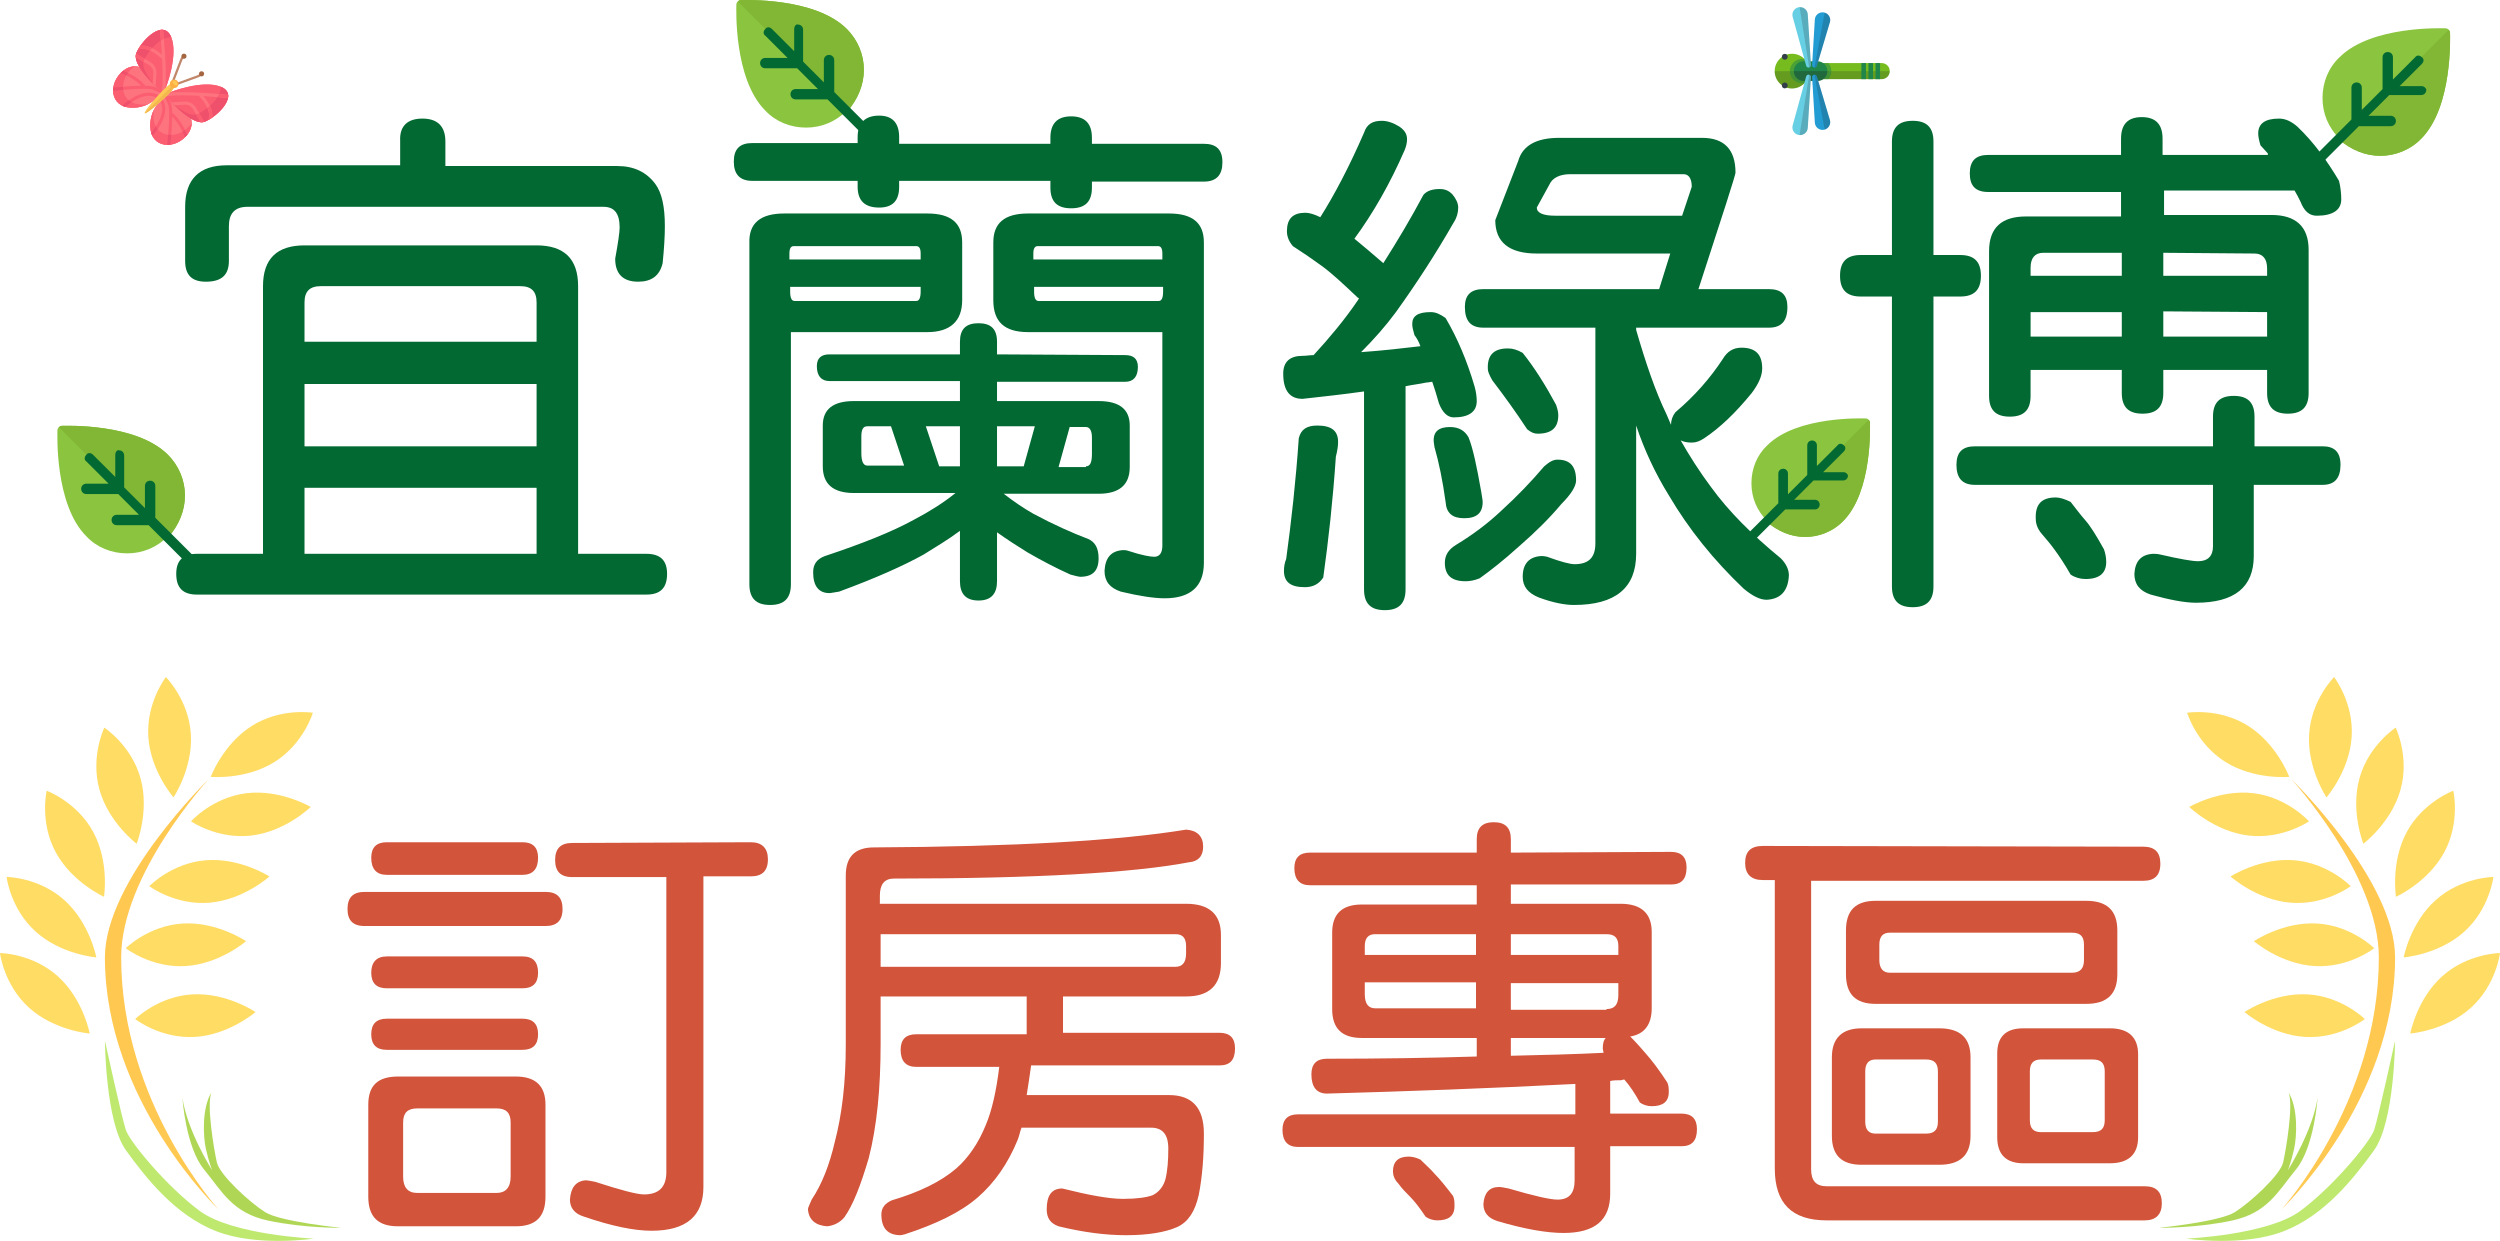 <?xml version="1.0" encoding="utf-8"?>
<!-- Generator: Adobe Illustrator 22.0.1, SVG Export Plug-In . SVG Version: 6.00 Build 0)  -->
<svg version="1.1" id="Capa_1" xmlns="http://www.w3.org/2000/svg" xmlns:xlink="http://www.w3.org/1999/xlink" x="0px" y="0px"
	 viewBox="0 0 450 223.359" style="enable-background:new 0 0 450 223.359;" xml:space="preserve">
<style type="text/css">
	.st0{fill:#8BC540;}
	.st1{fill:#81B734;}
	.st2{fill:#026933;}
	.st3{fill:#FFC850;}
	.st4{fill:#BEE86E;}
	.st5{fill:#AFD755;}
	.st6{fill:#FFDC64;}
	.st7{fill:#C1876B;}
	.st8{fill:#FC5E71;}
	.st9{fill:#FD747F;}
	.st10{fill:#EF506B;}
	.st11{fill:#A46640;}
	.st12{fill:#FFC855;}
	.st13{fill:#F2B74E;}
	.st14{fill:#FFAF41;}
	.st15{fill:#77BC1F;}
	.st16{opacity:0.2;fill:#222222;enable-background:new    ;}
	.st17{fill:#218649;}
	.st18{opacity:0.5;fill:#218649;enable-background:new    ;}
	.st19{fill:#333E48;}
	.st20{opacity:0.3;fill:#222222;enable-background:new    ;}
	.st21{fill:#229CD2;}
	.st22{fill:#67CFE3;}
	.st23{fill:#D2543B;}
</style>
<g>
	<g>
		<path class="st0" d="M428.462,28.05c-2.669,0-5.338-1.068-7.34-3.07l0,0
			c-2.002-2.002-3.07-4.538-3.07-7.34s1.068-5.472,3.07-7.34
			c5.739-5.739,18.551-5.205,19.085-5.205c0.4,0,0.801,0.4,0.801,0.801
			c0,0.534,0.534,13.346-5.205,19.085C433.933,26.983,431.131,28.05,428.462,28.05z"/>
		<path class="st1" d="M428.462,28.05c2.669,0,5.338-1.068,7.34-3.07
			c5.739-5.739,5.205-18.551,5.205-19.085c0-0.267-0.133-0.4-0.267-0.534l-19.752,19.752
			C423.123,26.983,425.792,28.05,428.462,28.05z"/>
		<path class="st2" d="M435.935,15.505h-4.004l4.004-4.004c0.4-0.4,0.4-0.934,0-1.201
			c-0.4-0.4-0.934-0.4-1.201,0l-4.004,4.004v-4.004c0-0.534-0.4-0.934-0.934-0.934
			c-0.534,0-0.934,0.4-0.934,0.934v5.739l-3.737,3.737v-4.004c0-0.534-0.4-0.934-0.934-0.934
			s-0.934,0.4-0.934,0.934V21.511l-8.675,8.675c-0.4,0.4-0.4,0.934,0,1.201
			c0.133,0.133,0.4,0.267,0.667,0.267s0.4-0.133,0.667-0.267l8.675-8.675h5.739
			c0.534,0,0.934-0.4,0.934-0.934c0-0.534-0.4-0.934-0.934-0.934h-4.004l3.737-3.737h5.739
			c0.534,0,0.934-0.4,0.934-0.934C436.736,15.906,436.336,15.505,435.935,15.505z"/>
	</g>
	<g>
		<path class="st0" d="M324.934,96.657c-2.481,0-4.962-0.992-6.823-2.853l0,0
			c-1.861-1.861-2.853-4.218-2.853-6.823c0-2.605,0.992-5.087,2.853-6.823
			c5.335-5.335,17.244-4.838,17.741-4.838c0.372,0,0.744,0.372,0.744,0.744
			c0,0.496,0.496,12.406-4.838,17.741C330.021,95.664,327.416,96.657,324.934,96.657z"/>
		<path class="st1" d="M324.934,96.657c2.481,0,4.962-0.992,6.823-2.853
			c5.335-5.335,4.838-17.244,4.838-17.741c0-0.248-0.124-0.372-0.248-0.496l-18.361,18.361
			C319.972,95.664,322.453,96.657,324.934,96.657z"/>
		<path class="st2" d="M331.882,84.995h-3.722l3.722-3.722c0.372-0.372,0.372-0.868,0-1.117
			c-0.372-0.372-0.868-0.372-1.117,0l-3.722,3.722v-3.722c0-0.496-0.372-0.868-0.868-0.868
			c-0.496,0-0.868,0.372-0.868,0.868v5.335l-3.474,3.474v-3.722c0-0.496-0.372-0.868-0.868-0.868
			c-0.496,0-0.868,0.372-0.868,0.868v5.335l-8.064,8.064c-0.372,0.372-0.372,0.868,0,1.117
			c0.124,0.124,0.372,0.248,0.62,0.248s0.372-0.124,0.62-0.248l8.064-8.064h5.335
			c0.496,0,0.868-0.372,0.868-0.868c0-0.496-0.372-0.868-0.868-0.868h-3.722l3.474-3.474h5.335
			c0.496,0,0.868-0.372,0.868-0.868C332.626,85.367,332.254,84.995,331.882,84.995z"/>
	</g>
	<g>
		<path class="st0" d="M33.294,89.196c0,2.669-1.068,5.338-3.07,7.34l0,0
			c-2.002,2.002-4.538,3.07-7.34,3.07s-5.472-1.068-7.34-3.07
			c-5.739-5.739-5.205-18.551-5.205-19.085c0-0.4,0.4-0.801,0.801-0.801
			c0.534,0,13.346-0.534,19.085,5.205C32.226,83.858,33.294,86.527,33.294,89.196z"/>
		<path class="st1" d="M33.294,89.196c0-2.669-1.068-5.338-3.07-7.34
			c-5.739-5.739-18.551-5.205-19.085-5.205c-0.267,0-0.4,0.133-0.534,0.267l19.752,19.752
			C32.226,94.535,33.294,91.865,33.294,89.196z"/>
		<path class="st2" d="M20.749,81.856v4.004l-4.004-4.004c-0.4-0.4-0.934-0.4-1.201,0
			c-0.4,0.4-0.4,0.934,0,1.201l4.004,4.004h-4.004c-0.534,0-0.934,0.4-0.934,0.934
			s0.4,0.934,0.934,0.934h5.739l3.737,3.737h-4.004c-0.534,0-0.934,0.4-0.934,0.934
			c0,0.534,0.4,0.934,0.934,0.934h5.739l8.675,8.675c0.4,0.4,0.934,0.4,1.201,0
			c0.133-0.133,0.267-0.4,0.267-0.667c0-0.267-0.133-0.4-0.267-0.667l-8.675-8.675v-5.739
			c0-0.534-0.4-0.934-0.934-0.934c-0.534,0-0.934,0.4-0.934,0.934v4.004l-3.737-3.737v-5.739
			c0-0.534-0.4-0.934-0.934-0.934C21.149,80.922,20.749,81.322,20.749,81.856z"/>
	</g>
	<g>
		<path class="st0" d="M155.5,12.559c0,2.669-1.068,5.338-3.07,7.34l0,0
			c-2.002,2.002-4.538,3.07-7.34,3.07s-5.472-1.068-7.34-3.07
			c-5.739-5.739-5.205-18.551-5.205-19.085c0-0.4,0.4-0.801,0.801-0.801
			c0.534,0,13.346-0.534,19.085,5.205C154.432,7.22,155.5,9.889,155.5,12.559z"/>
		<path class="st1" d="M155.5,12.559c0-2.669-1.068-5.338-3.07-7.34
			c-5.739-5.739-18.551-5.205-19.085-5.205c-0.267,0-0.4,0.133-0.534,0.267l19.752,19.752
			C154.432,17.897,155.5,15.228,155.5,12.559z"/>
		<path class="st2" d="M142.955,5.218v4.004l-4.004-4.004c-0.4-0.4-0.934-0.4-1.201,0
			c-0.4,0.4-0.4,0.934,0,1.201l4.004,4.004h-4.004c-0.534,0-0.934,0.4-0.934,0.934
			s0.4,0.934,0.934,0.934h5.739l3.737,3.737h-4.004c-0.534,0-0.934,0.4-0.934,0.934
			c0,0.534,0.4,0.934,0.934,0.934h5.739l8.675,8.675c0.4,0.4,0.934,0.4,1.201,0
			c0.133-0.133,0.267-0.4,0.267-0.667s-0.133-0.4-0.267-0.667l-8.675-8.675v-5.739
			c0-0.534-0.4-0.934-0.934-0.934c-0.534,0-0.934,0.4-0.934,0.934v4.004l-3.737-3.737V5.352
			c0-0.534-0.4-0.934-0.934-0.934C143.355,4.284,142.955,4.684,142.955,5.218z"/>
	</g>
	<g>
		<path class="st3" d="M412.412,140.219c0,0,18.703,18.18,18.703,32.113
			c0,25.863-20.456,45.373-20.456,45.373s17.531-19.267,17.531-45.373
			C428.19,157.358,412.412,140.219,412.412,140.219z"/>
		<path class="st4" d="M431.115,187.331c0,0-0.104,14.646-3.801,19.746
			c-3.698,5.1-8.87,11.655-16.214,14.532c-7.344,2.877-17.585,1.34-17.585,1.34
			s14.651-0.629,20.54-4.981c5.889-4.352,12.537-12.361,13.285-14.553S431.115,187.331,431.115,187.331z
			"/>
		<path class="st5" d="M417.174,197.587c0,0-0.596,8.889-3.881,12.892s-5.112,7.862-11.599,9.237
			s-13.118,1.292-13.118,1.292s10.932-1.077,13.703-2.822c2.772-1.745,8.171-6.692,8.684-8.95
			c0.513-2.258,1.91-10.49,0.966-12.605c1.745,2.772,1.519,7.945,1.005,10.203
			c-0.513,2.258-1.099,3.788-1.099,3.788S416.291,203.561,417.174,197.587z"/>
		<path class="st6" d="M415.645,132.132c-0.389,6.161,3.124,11.398,3.124,11.398s4.143-4.753,4.532-10.914
			s-3.165-10.741-3.165-10.741S416.034,125.971,415.645,132.132z"/>
		<path class="st6" d="M400.557,137.137c5.228,3.283,11.506,2.695,11.506,2.695s-2.199-5.91-7.427-9.192
			c-5.228-3.283-10.949-2.345-10.949-2.345S395.329,133.854,400.557,137.137z"/>
		<path class="st6" d="M424.708,140.079c-1.655,5.947,0.698,11.797,0.698,11.797s5.037-3.793,6.692-9.74
			c1.655-5.947-0.875-11.163-0.875-11.163S426.363,134.132,424.708,140.079z"/>
		<path class="st6" d="M405.628,142.779c-6.129-0.737-11.556,2.473-11.556,2.473s4.511,4.406,10.64,5.143
			c6.129,0.737,10.903-2.552,10.903-2.552S411.757,143.517,405.628,142.779z"/>
		<path class="st6" d="M412.951,154.843c-6.153-0.497-11.45,2.924-11.45,2.924s4.68,4.226,10.833,4.723
			c6.153,0.497,10.795-2.977,10.795-2.977S419.105,155.34,412.951,154.843z"/>
		<path class="st6" d="M417.087,166.234c-6.163-0.359-11.382,3.179-11.382,3.179s4.773,4.12,10.936,4.48
			c6.163,0.359,10.725-3.217,10.725-3.217S423.25,166.593,417.087,166.234z"/>
		<path class="st6" d="M415.39,178.988c-6.163-0.359-11.382,3.179-11.382,3.179s4.773,4.12,10.936,4.48
			c6.163,0.359,10.725-3.217,10.725-3.217S421.553,179.347,415.39,178.988z"/>
		<path class="st6" d="M433.218,149.763c-2.936,5.431-1.941,11.657-1.941,11.657s5.754-2.579,8.69-8.009
			c2.936-5.431,1.628-11.078,1.628-11.078S436.154,144.332,433.218,149.763z"/>
		<path class="st6" d="M438.421,162.014c-4.596,4.122-5.761,10.319-5.761,10.319s6.287-0.486,10.883-4.608
			s5.271-9.879,5.271-9.879S443.017,157.892,438.421,162.014z"/>
		<path class="st6" d="M439.607,175.717c-4.596,4.122-5.761,10.319-5.761,10.319s6.287-0.486,10.883-4.608
			S450,171.549,450,171.549S444.203,171.596,439.607,175.717z"/>
	</g>
	<g>
		<path class="st3" d="M37.588,140.219c0,0-18.703,18.18-18.703,32.113
			c0,25.863,20.456,45.373,20.456,45.373s-17.531-19.267-17.531-45.373
			C21.81,157.358,37.588,140.219,37.588,140.219z"/>
		<path class="st4" d="M18.885,187.331c0,0,0.104,14.646,3.801,19.746s8.87,11.655,16.214,14.532
			c7.344,2.877,17.585,1.34,17.585,1.34s-14.651-0.629-20.54-4.981s-12.537-12.361-13.285-14.553
			S18.885,187.331,18.885,187.331z"/>
		<path class="st5" d="M32.826,197.587c0,0,0.596,8.889,3.881,12.892c3.285,4.003,5.112,7.862,11.599,9.237
			s13.118,1.292,13.118,1.292s-10.932-1.077-13.703-2.822c-2.772-1.745-8.171-6.692-8.684-8.95
			c-0.513-2.258-1.91-10.49-0.966-12.605c-1.745,2.772-1.519,7.945-1.005,10.203
			s1.099,3.788,1.099,3.788S33.709,203.561,32.826,197.587z"/>
		<path class="st6" d="M34.355,132.132c0.389,6.161-3.124,11.398-3.124,11.398s-4.143-4.753-4.532-10.914
			c-0.389-6.161,3.165-10.741,3.165-10.741S33.966,125.971,34.355,132.132z"/>
		<path class="st6" d="M49.443,137.137c-5.228,3.283-11.506,2.695-11.506,2.695s2.199-5.91,7.427-9.192
			c5.228-3.283,10.949-2.345,10.949-2.345S54.671,133.854,49.443,137.137z"/>
		<path class="st6" d="M25.292,140.079c1.655,5.947-0.698,11.797-0.698,11.797s-5.037-3.793-6.692-9.74
			c-1.655-5.947,0.875-11.163,0.875-11.163S23.637,134.132,25.292,140.079z"/>
		<path class="st6" d="M44.372,142.779c6.129-0.737,11.556,2.473,11.556,2.473s-4.511,4.406-10.64,5.143
			c-6.129,0.737-10.903-2.552-10.903-2.552S38.243,143.517,44.372,142.779z"/>
		<path class="st6" d="M37.049,154.843c6.153-0.497,11.45,2.924,11.45,2.924s-4.68,4.226-10.833,4.723
			s-10.795-2.977-10.795-2.977S30.895,155.34,37.049,154.843z"/>
		<path class="st6" d="M32.913,166.234c6.163-0.359,11.382,3.179,11.382,3.179s-4.773,4.12-10.936,4.48
			c-6.163,0.359-10.725-3.217-10.725-3.217S26.75,166.593,32.913,166.234z"/>
		<path class="st6" d="M34.61,178.988c6.163-0.359,11.382,3.179,11.382,3.179s-4.773,4.12-10.936,4.48
			c-6.163,0.359-10.725-3.217-10.725-3.217S28.447,179.347,34.61,178.988z"/>
		<path class="st6" d="M16.782,149.763c2.936,5.431,1.941,11.657,1.941,11.657s-5.754-2.579-8.69-8.009
			c-2.936-5.431-1.628-11.078-1.628-11.078S13.846,144.332,16.782,149.763z"/>
		<path class="st6" d="M11.579,162.014c4.596,4.122,5.761,10.319,5.761,10.319s-6.287-0.486-10.883-4.608
			c-4.596-4.122-5.271-9.879-5.271-9.879S6.983,157.892,11.579,162.014z"/>
		<path class="st6" d="M10.393,175.717c4.596,4.122,5.761,10.319,5.761,10.319s-6.287-0.486-10.883-4.608
			C0.675,177.307,0,171.549,0,171.549S5.797,171.596,10.393,175.717z"/>
	</g>
	<g>
		<g>
			<path class="st7" d="M31.054,14.62c-0.057-0.057-0.076-0.143-0.047-0.219l1.4-3.655
				c0.102-0.305,0.284-0.571,0.528-0.772c0.082-0.068,0.2-0.062,0.275,0.013
				c0.005,0.005,0.009,0.01,0.014,0.015c0.035,0.042,0.051,0.096,0.046,0.15
				c-0.005,0.055-0.031,0.104-0.074,0.139c-0.186,0.153-0.324,0.356-0.4,0.587
				c-0.001,0.003-0.002,0.006-0.003,0.009l-1.403,3.661c-0.04,0.106-0.159,0.159-0.265,0.118
				C31.099,14.656,31.075,14.641,31.054,14.62z"/>
			<path class="st7" d="M31.691,15.257c-0.021-0.021-0.037-0.046-0.048-0.075
				c-0.019-0.051-0.016-0.107,0.007-0.157c0.023-0.05,0.064-0.087,0.116-0.106l3.72-1.352
				c0.231-0.076,0.434-0.214,0.587-0.4c0.035-0.042,0.084-0.068,0.139-0.074
				c0.055-0.005,0.108,0.011,0.15,0.046c0.005,0.004,0.011,0.009,0.015,0.014
				c0.075,0.075,0.08,0.193,0.013,0.275c-0.202,0.245-0.468,0.427-0.772,0.527l-3.712,1.349
				C31.832,15.332,31.747,15.313,31.691,15.257z"/>
		</g>
		<path class="st8" d="M39.788,15.639c-3.266-1.372-9.178,0.962-9.178,0.962l-0.696,0.696
			c0,0,0.004,0.005,0.012,0.014c-0.007-0.009-0.012-0.014-0.012-0.014s-3.009,1.716-2.86,5.559
			s4.443,4.159,6.65,1.393c1.226-1.537,0.682-2.889,0.682-2.889l-0-0
			c0.932,0.547,1.848,0.826,2.568,0.511C39.37,20.815,43.054,17.011,39.788,15.639z"/>
		<path class="st9" d="M29.913,17.297c0,0,0.799,0.973,1.907,2.035c0.781,0.753,1.702,1.54,2.566,2.029
			c0,0,0,0,0,0c0,0,0.544,1.352-0.682,2.889
			c-2.207,2.767-6.502,2.45-6.65-1.393C26.905,19.014,29.913,17.297,29.913,17.297z"/>
		<g>
			<path class="st8" d="M33.704,24.249c0.648-0.812,0.801-1.572,0.802-2.109
				c-0.069,0.105-0.145,0.212-0.231,0.319c-2.207,2.767-6.502,2.45-6.65-1.393
				c-0.018-0.464,0.01-0.896,0.074-1.298c-0.407,0.814-0.693,1.838-0.644,3.088
				C27.202,26.7,31.497,27.016,33.704,24.249z"/>
			<path class="st8" d="M39.788,15.639c-3.266-1.372-9.178,0.962-9.178,0.962l-0.696,0.696
				c0,0,0.004,0.005,0.012,0.014c0.1,0.121,0.864,1.032,1.895,2.021
				c0.781,0.753,1.702,1.54,2.566,2.029c0,0,0,0,0,0l-0-0
				c0.932,0.547,1.848,0.826,2.568,0.511C39.37,20.815,43.054,17.011,39.788,15.639z"/>
		</g>
		<path class="st10" d="M39.788,15.639c-0.034-0.014-0.069-0.028-0.104-0.042
			c0.322,1.704-2.255,4.104-4.096,4.909c-0.72,0.315-1.637,0.036-2.568-0.511l0,0
			c-0-0-0-0-0-0c-0.749-0.423-1.542-1.073-2.248-1.728
			c0.295,0.317,0.652,0.685,1.048,1.065c0.781,0.753,1.702,1.54,2.565,2.029
			c0,0,0,0,0,0l-0-0c0.932,0.547,1.848,0.826,2.568,0.511
			C39.37,20.815,43.054,17.011,39.788,15.639z"/>
		<path class="st8" d="M33.704,24.249c0-0,0.001-0.001,0.001-0.001
			c-0.232-0.588-1.156-2.743-2.701-3.962c-0.019-0.818-0.096-1.379-0.231-1.695l-0.26-0.607
			c-0.375-0.414-0.598-0.686-0.598-0.686s-0.09,0.051-0.238,0.156l0.582,1.358
			c0.426,0.993,0.03,5.551-0.159,7.224c-0.001,0.013-0.002,0.025-0.001,0.037
			c0.186,0.003,0.374-0.008,0.564-0.034c0.032-0.295,0.178-1.672,0.269-3.158
			c0.043-0.7,0.068-1.317,0.075-1.853c1.418,1.347,2.219,3.53,2.229,3.558
			c0.014,0.04,0.037,0.075,0.065,0.103c0.002,0.002,0.003,0.003,0.005,0.004
			C33.444,24.555,33.577,24.408,33.704,24.249z"/>
		<g>
			<path class="st10" d="M30.828,24.282c-0.189,0.005-0.376-0.004-0.558-0.027
				c-0.059,0.713-0.122,1.345-0.171,1.78c-0.001,0.013-0.002,0.025-0.001,0.037
				c0.092,0.001,0.185-0.001,0.278-0.006c0.001-0,0.002-0,0.003-0
				c0.044-0.003,0.088-0.006,0.132-0.01c0.003-0,0.007-0.001,0.01-0.001
				c0.047-0.005,0.093-0.01,0.14-0.016c0-0,0-0,0.001-0
				C30.683,25.841,30.756,25.158,30.828,24.282z"/>
			<path class="st10" d="M33.235,24.586c0.014,0.04,0.037,0.075,0.065,0.103
				c0.002,0.002,0.003,0.003,0.005,0.004c0,0,0-0,0-0
				c0.035-0.034,0.069-0.069,0.103-0.105c0.001-0.001,0.001-0.001,0.002-0.002
				c0.033-0.035,0.065-0.07,0.097-0.105c0.008-0.008,0.015-0.017,0.022-0.026
				c0.025-0.029,0.051-0.057,0.076-0.087c0.033-0.039,0.066-0.079,0.099-0.12l0-0
				c0-0,0.001-0.001,0.001-0.001c-0.068-0.174-0.197-0.484-0.384-0.866
				c-0.154,0.114-0.313,0.218-0.474,0.311C33.097,24.211,33.231,24.575,33.235,24.586z"/>
		</g>
		<path class="st8" d="M29.303,17.903l-0.051-0.117c-0.133,0.114-0.278,0.249-0.429,0.404
			c1.281,2.169-1.088,5.063-1.62,5.668c0.056,0.202,0.127,0.39,0.21,0.564
			c0.034-0.014,0.066-0.036,0.093-0.064c0.035-0.037,0.864-0.913,1.509-2.133
			C29.893,20.563,29.993,19.069,29.303,17.903z"/>
		<path class="st10" d="M27.505,24.357c0.024-0.025,0.422-0.446,0.878-1.101
			c-0.126-0.151-0.24-0.318-0.338-0.503c-0.348,0.524-0.68,0.92-0.842,1.104
			c0.014,0.05,0.029,0.1,0.045,0.149c0,0.001,0.001,0.002,0.001,0.003
			c0.016,0.048,0.032,0.095,0.049,0.141c0,0,0,0,0,0
			c0.035,0.094,0.073,0.184,0.115,0.271C27.447,24.407,27.478,24.385,27.505,24.357z"/>
		<path class="st9" d="M37.538,21.577c0.219-0.124,0.443-0.266,0.666-0.421
			c0.089-0.804-0.158-1.713-0.734-2.674c-0.294-0.49-0.618-0.904-0.867-1.195
			c2.307,0.141,4.305,0.343,4.437,0.356c0.037-0.192,0.048-0.379,0.029-0.559
			c-0.632-0.064-7.588-0.757-10.556-0.386l-0.528,0.528c0.001,0.001,0.001,0.001,0.002,0.002
			c0.063,0.063,0.154,0.095,0.248,0.078c1.19-0.217,3.431-0.177,5.566-0.064
			C35.9,17.341,38.222,19.662,37.538,21.577z"/>
		<g>
			<path class="st8" d="M37.775,19.052c-0.145,0.129-0.294,0.254-0.444,0.373
				c0.303,0.685,0.459,1.446,0.207,2.152l0-0c0.053-0.03,0.107-0.061,0.161-0.094
				c0.003-0.002,0.005-0.003,0.008-0.005c0.053-0.032,0.106-0.064,0.159-0.098
				c0.003-0.002,0.006-0.004,0.009-0.005c0.054-0.034,0.108-0.069,0.161-0.105
				c0.001-0.001,0.002-0.001,0.003-0.002c0.055-0.037,0.11-0.074,0.165-0.112
				c0,0,0-0,0-0C38.275,20.513,38.13,19.802,37.775,19.052z"/>
			<path class="st8" d="M39.455,16.935c-0.082,0.179-0.182,0.359-0.296,0.538
				c1.067,0.089,1.802,0.163,1.88,0.171c0-0,0-0,0-0
				c0.004-0.022,0.008-0.044,0.012-0.066c0.001-0.005,0.001-0.009,0.002-0.014
				c0.003-0.018,0.005-0.037,0.008-0.055c0.001-0.004,0.001-0.009,0.002-0.013
				c0.006-0.045,0.01-0.091,0.012-0.136c0-0,0-0.001,0-0.001
				c0.001-0.022,0.002-0.043,0.002-0.065c0-0.003,0-0.006,0-0.009
				c0-0.02,0-0.04-0-0.061c-0-0.002-0-0.004-0-0.006
				c-0.001-0.045-0.004-0.09-0.009-0.134c0-0-0-0-0-0
				C40.902,17.068,40.303,17.008,39.455,16.935z"/>
		</g>
		<path class="st9" d="M35.226,19.329c-0.002-0.003-0.003-0.006-0.005-0.009
			c-0.444-0.706-1.236-1.102-2.068-1.035l-2.233,0.139c0.157,0.167,0.329,0.344,0.513,0.528
			l1.757-0.11c0.002-0,0.004-0,0.006-0c0.622-0.051,1.215,0.244,1.549,0.771l1.382,2.383
			c0.215,0.016,0.422,0.001,0.617-0.052L35.226,19.329z"/>
		<g>
			<path class="st8" d="M36.743,21.946l-0.903-1.557c-0.085,0.042-0.169,0.082-0.252,0.118
				c-0.089,0.039-0.18,0.068-0.275,0.09l0.813,1.401c0.001,0,0.002,0,0.002,0
				c0.025,0.002,0.049,0.003,0.074,0.004c0.002,0,0.004,0,0.006,0
				c0.025,0.001,0.051,0.001,0.076,0.002c0.001,0,0.002,0,0.003,0
				C36.445,22.004,36.597,21.985,36.743,21.946z"/>
			<path class="st8" d="M30.799,6.65c1.372,3.266-0.962,9.178-0.962,9.178l-0.696,0.696
				c0,0-0.005-0.004-0.014-0.012c0.009,0.007,0.014,0.012,0.014,0.012s-1.716,3.009-5.559,2.86
				c-3.843-0.149-4.159-4.443-1.393-6.65c1.537-1.226,2.889-0.682,2.889-0.682l0,0
				c-0.547-0.932-0.826-1.848-0.511-2.568C25.623,7.068,29.427,3.384,30.799,6.65z"/>
		</g>
		<path class="st9" d="M29.14,16.524c0,0-0.973-0.799-2.035-1.907c-0.753-0.781-1.54-1.702-2.029-2.566
			c-0-0-0-0-0-0c-0-0-1.352-0.544-2.889,0.682
			c-2.767,2.207-2.45,6.502,1.393,6.65C27.424,19.533,29.14,16.524,29.14,16.524z"/>
		<g>
			<path class="st8" d="M22.188,12.734c0.812-0.648,1.572-0.801,2.109-0.802
				c-0.105,0.069-0.212,0.145-0.319,0.231c-2.767,2.207-2.45,6.502,1.393,6.65
				c0.464,0.018,0.896-0.01,1.298-0.074c-0.814,0.407-1.838,0.693-3.088,0.644
				C19.738,19.236,19.422,14.941,22.188,12.734z"/>
			<path class="st8" d="M30.799,6.65c1.372,3.266-0.962,9.178-0.962,9.178l-0.696,0.696
				c0,0-0.005-0.004-0.014-0.012c-0.121-0.1-1.032-0.864-2.021-1.895
				c-0.753-0.781-1.54-1.702-2.029-2.566c-0-0-0-0-0-0l0,0
				c-0.547-0.932-0.826-1.848-0.511-2.568C25.623,7.068,29.427,3.384,30.799,6.65z"/>
		</g>
		<path class="st10" d="M30.799,6.65c0.014,0.034,0.028,0.069,0.042,0.104
			c-1.704-0.322-4.104,2.255-4.909,4.096c-0.315,0.72-0.036,1.637,0.511,2.568l-0-0
			c0,0,0,0,0,0c0.423,0.749,1.073,1.542,1.728,2.248
			c-0.317-0.295-0.685-0.652-1.065-1.048c-0.753-0.781-1.54-1.702-2.029-2.566
			c-0-0-0-0-0-0l0,0c-0.547-0.932-0.826-1.848-0.511-2.568
			C25.623,7.068,29.427,3.384,30.799,6.65z"/>
		<path class="st8" d="M22.188,12.734c0-0,0.001-0.001,0.001-0.001
			c0.588,0.232,2.743,1.156,3.962,2.701c0.818,0.019,1.379,0.096,1.695,0.231l0.607,0.26
			c0.414,0.375,0.686,0.598,0.686,0.598s-0.051,0.09-0.156,0.238l-1.358-0.582
			c-0.993-0.426-5.551-0.03-7.224,0.159c-0.013,0.001-0.025,0.002-0.037,0.001
			c-0.003-0.186,0.008-0.374,0.034-0.564c0.295-0.032,1.672-0.178,3.158-0.269
			c0.7-0.043,1.317-0.068,1.853-0.075c-1.347-1.418-3.53-2.219-3.558-2.229
			c-0.04-0.014-0.075-0.037-0.103-0.065c-0.002-0.002-0.003-0.003-0.004-0.005
			C21.882,12.994,22.03,12.861,22.188,12.734z"/>
		<g>
			<path class="st10" d="M22.156,15.609c-0.005,0.189,0.004,0.376,0.027,0.558
				c-0.713,0.059-1.345,0.122-1.78,0.171c-0.013,0.001-0.025,0.002-0.037,0.001
				c-0.001-0.092,0.001-0.185,0.006-0.278c0-0.001,0-0.002,0-0.003
				c0.003-0.044,0.006-0.088,0.01-0.132c0-0.003,0.001-0.007,0.001-0.01
				c0.005-0.047,0.01-0.093,0.016-0.14c0-0,0-0,0-0.001
				C20.597,15.755,21.28,15.682,22.156,15.609z"/>
			<path class="st10" d="M21.852,13.203c-0.04-0.014-0.075-0.037-0.103-0.065
				c-0.002-0.002-0.003-0.003-0.004-0.005c0,0,0-0,0-0
				c0.034-0.035,0.069-0.069,0.105-0.103c0.001-0.001,0.001-0.001,0.002-0.002
				c0.035-0.033,0.07-0.065,0.105-0.097c0.008-0.008,0.017-0.015,0.026-0.022
				c0.029-0.025,0.057-0.051,0.087-0.076c0.039-0.033,0.079-0.066,0.12-0.099l0-0
				c0-0,0.001-0.001,0.001-0.001c0.174,0.068,0.484,0.197,0.866,0.384
				c-0.114,0.154-0.218,0.313-0.311,0.474C22.227,13.341,21.863,13.207,21.852,13.203z"/>
		</g>
		<path class="st8" d="M28.535,17.135l0.117,0.051c-0.114,0.133-0.249,0.278-0.404,0.429
			c-2.169-1.281-5.063,1.088-5.668,1.62c-0.202-0.056-0.39-0.127-0.564-0.21
			c0.014-0.034,0.036-0.066,0.064-0.093c0.037-0.035,0.913-0.864,2.133-1.509
			C25.875,16.545,27.369,16.445,28.535,17.135z"/>
		<path class="st10" d="M22.081,18.933c0.025-0.024,0.446-0.422,1.101-0.878
			c0.151,0.126,0.318,0.24,0.503,0.338c-0.524,0.348-0.92,0.68-1.104,0.842
			c-0.05-0.014-0.1-0.029-0.149-0.045c-0.001-0-0.002-0.001-0.003-0.001
			c-0.048-0.016-0.095-0.032-0.141-0.049c-0-0-0-0-0-0
			c-0.094-0.035-0.184-0.073-0.271-0.115C22.031,18.991,22.052,18.96,22.081,18.933z"/>
		<path class="st9" d="M24.86,8.9c0.124-0.219,0.266-0.443,0.421-0.666
			c0.804-0.089,1.713,0.158,2.674,0.734c0.49,0.294,0.904,0.618,1.195,0.867
			c-0.141-2.307-0.343-4.305-0.356-4.437c0.192-0.037,0.379-0.048,0.559-0.029
			c0.064,0.632,0.757,7.588,0.386,10.556l-0.528,0.528c-0.001-0.001-0.001-0.001-0.002-0.002
			c-0.063-0.063-0.095-0.154-0.078-0.248c0.217-1.19,0.177-3.431,0.064-5.566
			C29.097,10.538,26.776,8.216,24.86,8.9z"/>
		<g>
			<path class="st8" d="M27.386,8.663c-0.129,0.145-0.254,0.294-0.373,0.444
				c-0.685-0.303-1.446-0.459-2.152-0.207l0-0c0.03-0.053,0.061-0.107,0.094-0.161
				c0.002-0.003,0.003-0.005,0.005-0.008c0.032-0.053,0.064-0.106,0.098-0.159
				c0.002-0.003,0.004-0.006,0.005-0.009c0.034-0.054,0.069-0.108,0.105-0.161
				c0.001-0.001,0.001-0.002,0.002-0.003c0.037-0.055,0.074-0.11,0.112-0.165
				c0,0,0-0,0-0C25.925,8.163,26.635,8.307,27.386,8.663z"/>
			<path class="st8" d="M29.503,6.983c-0.179,0.082-0.359,0.182-0.538,0.296
				c-0.089-1.067-0.163-1.802-0.171-1.881c0-0,0-0,0-0
				c0.022-0.004,0.044-0.008,0.066-0.012c0.005-0.001,0.009-0.001,0.014-0.002
				c0.018-0.003,0.037-0.005,0.055-0.008c0.004-0.001,0.009-0.001,0.013-0.002
				c0.045-0.006,0.091-0.01,0.136-0.012c0,0,0.001-0,0.001-0
				c0.022-0.001,0.044-0.002,0.065-0.002c0.003-0,0.006-0,0.009-0
				c0.02-0,0.04-0,0.061,0c0.002,0,0.004,0,0.006,0
				c0.045,0.001,0.09,0.004,0.134,0.009c0,0,0,0,0,0
				C29.37,5.536,29.43,6.135,29.503,6.983z"/>
		</g>
		<path class="st9" d="M27.109,11.212c0.003,0.002,0.006,0.003,0.009,0.005
			c0.706,0.444,1.102,1.236,1.035,2.068l-0.139,2.233c-0.167-0.157-0.344-0.33-0.528-0.513
			l0.11-1.757c0-0.002,0-0.004,0-0.006c0.051-0.622-0.244-1.215-0.771-1.549
			l-2.383-1.382c-0.016-0.215-0.001-0.422,0.052-0.617L27.109,11.212z"/>
		<path class="st8" d="M24.492,9.695l1.557,0.903c-0.042,0.085-0.082,0.169-0.118,0.252
			c-0.039,0.089-0.068,0.18-0.09,0.275l-1.401-0.813c-0-0.001-0-0.002-0-0.002
			c-0.002-0.025-0.003-0.049-0.004-0.074c-0-0.002-0-0.004-0-0.006
			c-0.001-0.025-0.001-0.051-0.002-0.076c0-0.001-0-0.002-0-0.003
			C24.434,9.993,24.453,9.841,24.492,9.695z"/>
		<g>
			<circle class="st11" cx="33.113" cy="10.119" r="0.462"/>
			<circle class="st11" cx="36.283" cy="13.289" r="0.462"/>
		</g>
		<path class="st12" d="M30.224,17.068c1.095-1.095,1.797-2.174,1.588-2.433l0.001-0.001
			c-0.002-0.002-0.004-0.003-0.006-0.004c-0.002-0.002-0.003-0.004-0.004-0.006l-0.001,0.001
			c-0.259-0.209-1.337,0.493-2.433,1.588c-1.095,1.095-3.481,3.857-3.32,4.164l-0.002,0.002
			c0.002,0.002,0.004,0.003,0.006,0.004c0.001,0.002,0.002,0.004,0.004,0.006l0.002-0.002
			C26.367,20.549,29.129,18.163,30.224,17.068z"/>
		<path class="st13" d="M31.812,14.636l0.001-0.001c-0.002-0.002-0.004-0.003-0.006-0.004l0,0l-5.754,5.754
			l0,0c0.001,0.002,0.002,0.004,0.004,0.006l0.002-0.002c0.306,0.162,3.069-2.224,4.164-3.32
			C31.319,15.973,32.022,14.895,31.812,14.636z"/>
		<circle class="st14" cx="31.348" cy="15.089" r="0.763"/>
		
			<ellipse transform="matrix(0.707 -0.707 0.707 0.707 -1.326 26.654)" class="st12" cx="31.511" cy="14.927" rx="0.309" ry="0.539"/>
	</g>
	<g>
		<g>
			<path class="st15" d="M323.492,12.801c0,0.799,0.648,1.446,1.446,1.446h13.77
				c0.799,0,1.446-0.648,1.446-1.446c0-0.799-0.647-1.446-1.446-1.446H324.939
				C324.14,11.354,323.492,12.002,323.492,12.801z"/>
			<path class="st16" d="M324.939,14.247h13.77c0.799,0,1.446-0.648,1.446-1.446h-16.663
				C323.492,13.599,324.14,14.247,324.939,14.247z"/>
			<rect x="335.048" y="11.354" class="st17" width="0.82" height="2.893"/>
			<rect x="336.322" y="11.354" class="st17" width="0.82" height="2.893"/>
			<rect x="337.596" y="11.354" class="st17" width="0.82" height="2.893"/>
			<path class="st18" d="M323.492,12.801c0,0.799,0.648,1.446,1.446,1.446h4.158
				c0.341-0.385,0.548-0.892,0.548-1.446c0-0.555-0.207-1.061-0.548-1.446h-4.158
				C324.14,11.354,323.492,12.002,323.492,12.801z"/>
		</g>
		<g>
			<circle class="st15" cx="322.566" cy="12.801" r="3.124"/>
			<path class="st16" d="M319.442,12.801c0,1.725,1.399,3.124,3.124,3.124c1.725,0,3.124-1.399,3.124-3.124
				H319.442z"/>
			<path class="st18" d="M322.172,12.801c0,1.207,0.978,2.186,2.186,2.186h0.44
				c0.552-0.563,0.893-1.335,0.893-2.186c0-0.851-0.341-1.622-0.893-2.186h-0.44
				C323.15,10.615,322.172,11.594,322.172,12.801z"/>
			<circle class="st19" cx="321.26" cy="10.22" r="0.524"/>
			<circle class="st19" cx="321.26" cy="15.382" r="0.524"/>
		</g>
		<g>
			<path class="st17" d="M322.885,12.801c0,0.977,0.792,1.769,1.769,1.769h2.509
				c0.977,0,1.769-0.792,1.769-1.769s-0.792-1.769-1.769-1.769h-2.509
				C323.676,11.032,322.885,11.824,322.885,12.801z"/>
			<path class="st20" d="M322.885,12.801c0,0.977,0.792,1.769,1.769,1.769h2.509
				c0.977,0,1.769-0.792,1.769-1.769H322.885z"/>
		</g>
		<g>
			<path class="st21" d="M327.039,13.754l2.343,7.845c0.219,0.734-0.198,1.506-0.932,1.725
				c-0.734,0.219-1.506-0.198-1.725-0.932c-0.03-0.102-0.049-0.212-0.055-0.314l-0.489-8.173
				c-0.014-0.242,0.17-0.45,0.412-0.465C326.8,13.429,326.982,13.563,327.039,13.754z"/>
			<path class="st16" d="M328.45,23.325c0.734-0.219,1.151-0.992,0.932-1.725l-2.343-7.845
				c-0.057-0.191-0.239-0.325-0.447-0.313L328.45,23.325z"/>
		</g>
		<g>
			<path class="st22" d="M325.971,13.902l-0.574,9.118c-0.048,0.763-0.706,1.343-1.469,1.295
				c-0.763-0.048-1.343-0.706-1.295-1.469c0.006-0.094,0.023-0.193,0.047-0.281l2.431-8.807
				c0.064-0.234,0.306-0.37,0.539-0.306C325.854,13.508,325.984,13.699,325.971,13.902z"/>
			<path class="st16" d="M323.928,24.316c0.763,0.048,1.421-0.532,1.469-1.295l0.574-9.118
				c0.013-0.203-0.117-0.394-0.321-0.45L323.928,24.316z"/>
		</g>
		<g>
			<path class="st21" d="M327.039,11.847l2.343-7.845c0.219-0.734-0.198-1.506-0.932-1.725
				c-0.734-0.219-1.506,0.198-1.725,0.932c-0.03,0.102-0.049,0.212-0.055,0.314l-0.489,8.173
				c-0.014,0.242,0.17,0.45,0.412,0.465C326.8,12.173,326.982,12.038,327.039,11.847z"/>
			<path class="st16" d="M328.45,2.277c0.734,0.219,1.151,0.992,0.932,1.725l-2.343,7.845
				c-0.057,0.191-0.239,0.325-0.447,0.313L328.45,2.277z"/>
		</g>
		<g>
			<path class="st22" d="M325.971,11.699l-0.574-9.118c-0.048-0.763-0.706-1.343-1.469-1.295
				c-0.763,0.048-1.343,0.706-1.295,1.469c0.006,0.094,0.023,0.193,0.047,0.281l2.431,8.807
				c0.064,0.234,0.306,0.37,0.539,0.306C325.854,12.093,325.984,11.902,325.971,11.699z"/>
			<path class="st16" d="M323.928,1.286c0.763-0.048,1.421,0.532,1.469,1.295l0.574,9.118
				c0.013,0.203-0.117,0.394-0.321,0.45L323.928,1.286z"/>
		</g>
	</g>
	<g>
		<path class="st2" d="M54.813,44.167h41.773c4.938,0,7.474,2.402,7.474,7.34v48.179h12.278
			c2.536,0,3.737,1.201,3.737,3.603c0,2.536-1.201,3.737-3.737,3.737h-80.876
			c-2.536,0-3.737-1.201-3.737-3.737c0-2.402,1.201-3.603,3.737-3.603H47.339V51.507
			C47.339,46.569,49.875,44.167,54.813,44.167z M76.033,21.345c2.669,0,4.137,1.335,4.137,4.137v4.404
			h30.963c2.936,0,5.205,1.068,6.806,3.203c1.201,1.602,1.735,4.137,1.735,7.607
			c0,1.868-0.133,4.004-0.4,6.673c-0.534,2.269-2.002,3.336-4.404,3.336
			c-2.669,0-4.137-1.335-4.137-4.137c0.534-2.936,0.801-4.805,0.801-5.605
			c0-2.536-0.934-3.737-2.936-3.737H44.537c-2.269,0-3.336,1.201-3.336,3.47v6.273
			c0,2.536-1.335,3.737-4.137,3.737c-2.536,0-3.737-1.201-3.737-3.737v-9.743
			c0-4.938,2.536-7.474,7.474-7.474h31.229v-4.404C71.896,22.68,73.364,21.345,76.033,21.345z
			 M54.813,61.517h41.773v-7.073c0-2.002-0.934-2.936-2.936-2.936H57.749c-2.002,0-2.936,0.934-2.936,2.936
			C54.813,54.443,54.813,61.517,54.813,61.517z M54.813,80.334h41.773V69.124H54.813V80.334z
			 M54.813,99.686h41.773V87.808H54.813V99.686z"/>
		<path class="st2" d="M216.699,25.883c2.269,0,3.336,1.068,3.336,3.336s-1.068,3.47-3.336,3.47h-20.152
			v1.068c0,2.536-1.201,3.737-3.737,3.737c-2.536,0-3.737-1.201-3.737-3.737v-1.201h-27.226v1.068
			c0,2.536-1.201,3.737-3.603,3.737c-2.536,0-3.87-1.201-3.87-3.737v-1.068h-18.951
			c-2.269,0-3.336-1.201-3.336-3.47c0-2.269,1.068-3.336,3.336-3.336h18.951v-1.068
			c0-2.536,1.335-3.87,3.87-3.87c2.402,0,3.603,1.335,3.603,3.87v1.201h27.226v-1.068
			c0-2.536,1.201-3.87,3.737-3.87c2.536,0,3.737,1.335,3.737,3.87v1.068H216.699z M141.161,38.428
			h25.758c4.271,0,6.273,1.735,6.273,5.205v10.41c0,3.737-2.135,5.739-6.273,5.739h-24.556v45.376
			c0,2.536-1.201,3.737-3.737,3.737c-2.536,0-3.737-1.201-3.737-3.737V43.767
			C134.755,40.163,136.89,38.428,141.161,38.428z M142.229,46.703h23.489v-1.068
			c0-0.934-0.267-1.335-0.801-1.335h-22.021c-0.534,0-0.801,0.4-0.801,1.335v1.068H142.229z
			 M164.917,54.176c0.534,0,0.801-0.534,0.801-1.735v-0.801h-23.489v0.801
			c0,1.201,0.267,1.735,0.801,1.735H164.917z M202.552,63.919c1.468,0,2.269,0.667,2.269,2.135
			c0,1.735-0.801,2.669-2.269,2.669h-23.088v3.47h18.284c3.737,0,5.605,1.468,5.605,4.404v7.474
			c0,3.203-1.868,4.805-5.605,4.805h-17.083c1.735,1.335,3.47,2.536,5.338,3.603
			c3.737,2.002,7.073,3.47,9.876,4.538c1.201,0.534,1.868,1.602,1.868,3.47
			c0,2.269-1.068,3.336-3.336,3.336c-0.133,0-0.801-0.133-1.735-0.4
			c-2.669-1.201-5.205-2.536-7.741-4.004c-1.735-1.068-3.603-2.269-5.472-3.603v8.808
			c0,2.269-1.068,3.47-3.336,3.47s-3.336-1.201-3.336-3.47v-9.075
			c-2.135,1.601-4.404,2.936-6.539,4.271c-3.603,2.002-8.675,4.271-15.214,6.673
			c-0.934,0.133-1.468,0.267-1.735,0.267c-1.868,0-2.936-1.201-2.936-3.737
			c0-1.468,0.667-2.402,2.135-2.936c6.806-2.269,12.145-4.404,16.015-6.54
			c2.803-1.468,5.338-3.07,7.474-4.805h-18.284c-3.737,0-5.605-1.601-5.605-4.805v-7.34
			c0-2.936,1.868-4.404,5.605-4.404H172.791v-3.603h-23.489c-1.468,0-2.269-0.934-2.269-2.669
			c0-1.468,0.801-2.135,2.269-2.135H172.791v-2.269c0-2.269,1.068-3.336,3.336-3.336
			c2.269,0,3.336,1.068,3.336,3.336v2.269L202.552,63.919L202.552,63.919z M162.782,83.938l-2.402-7.207
			h-4.271c-0.801,0-1.068,0.667-1.068,1.868v2.936c0,1.602,0.4,2.269,1.068,2.269h6.673V83.938z
			 M172.791,83.938v-7.207h-6.139l2.402,7.207H172.791z M185.069,38.428h25.357
			c4.271,0,6.273,1.735,6.273,5.205v57.654c0,4.271-2.402,6.406-7.073,6.406
			c-1.868,0-4.538-0.4-7.874-1.201c-2.002-0.667-2.936-1.868-2.936-3.737
			c0.133-2.402,1.201-3.603,3.336-3.737c0.267,0,0.534,0,0.934,0.133
			c2.402,0.801,4.004,1.068,4.671,1.068c0.934,0,1.468-0.667,1.468-2.002V59.782h-24.156
			c-4.271,0-6.273-1.868-6.273-5.739V43.633C178.797,40.163,180.799,38.428,185.069,38.428z
			 M184.269,83.938l2.002-7.207h-6.806v7.207H184.269z M186.137,46.703h23.088v-1.068
			c0-0.934-0.267-1.335-0.801-1.335h-21.62c-0.534,0-0.801,0.4-0.801,1.335v1.068H186.137z
			 M208.558,54.176c0.534,0,0.801-0.534,0.801-1.735v-0.801h-23.222v0.801
			c0,1.201,0.267,1.735,0.801,1.735H208.558z M195.479,83.938c0.801,0,1.068-0.801,1.068-2.269v-2.936
			c0-1.201-0.4-1.868-1.068-1.868h-2.936l-2.002,7.207h4.938V83.938z"/>
		<path class="st2" d="M248.729,21.746c1.068,0,2.135,0.4,3.203,1.068
			c0.934,0.667,1.335,1.335,1.335,2.269c0,0.534-0.133,1.201-0.4,1.868
			c-2.669,6.139-5.739,11.477-9.075,16.015c1.468,1.201,3.203,2.669,5.205,4.404
			c2.536-4.004,4.938-8.008,7.207-12.278c0.667-0.801,1.735-1.068,2.936-1.068
			c0.934,0,1.601,0.267,2.269,0.934c0.667,0.801,1.068,1.602,1.068,2.402
			c0,0.934-0.267,1.868-0.801,2.669c-3.203,5.605-6.673,10.944-10.41,16.149
			c-1.868,2.536-4.004,4.938-6.273,7.207c3.737-0.267,7.34-0.667,10.677-1.068
			c-0.267-0.801-0.667-1.468-1.068-2.002c-0.267-0.934-0.4-1.468-0.4-2.002
			c0-1.468,1.068-2.135,3.336-2.135c0.934,0,1.735,0.4,2.669,1.068
			c2.135,3.603,3.87,7.741,5.205,12.278c0.267,0.934,0.4,1.868,0.4,2.669
			c0,1.868-1.335,2.936-4.137,2.936c-1.068,0-2.002-0.801-2.669-2.536
			c-0.4-1.468-0.801-2.669-1.201-3.87c-0.267,0-0.667,0.133-1.068,0.133
			c-1.201,0.267-2.536,0.4-3.737,0.667v36.568c0,2.536-1.201,3.737-3.737,3.737
			c-2.536,0-3.737-1.201-3.737-3.737V70.459c-3.737,0.534-7.474,0.934-11.077,1.335
			c-2.269,0-3.47-1.468-3.47-4.538c0-2.135,1.201-3.203,3.47-3.203
			c0.667,0,1.335-0.133,2.002-0.133c2.936-3.203,5.605-6.406,7.874-9.743
			c0.133-0.133,0.267-0.4,0.267-0.534c-0.133,0-0.267-0.133-0.267-0.133
			c-2.536-2.402-4.671-4.404-6.54-5.739c-1.468-1.068-3.203-2.269-5.071-3.47
			c-0.801-0.934-1.068-1.868-1.068-2.669c0-2.269,1.068-3.336,3.336-3.336
			c0.667,0,1.601,0.267,2.669,0.801c2.536-4.004,5.205-9.075,7.874-15.214
			C246.06,22.28,247.128,21.746,248.729,21.746z M237.118,76.598c2.536,0,3.737,0.934,3.737,2.936
			c0,0.801-0.133,1.602-0.4,2.669c-0.534,7.874-1.335,15.081-2.269,21.754
			c-0.801,1.201-1.868,1.735-3.336,1.735c-2.536,0-3.737-0.934-3.737-2.936
			c0-0.801,0.133-1.468,0.4-2.135c0.934-6.806,1.735-14.013,2.269-21.754
			C234.182,77.265,235.25,76.598,237.118,76.598z M261.008,76.865c1.601,0,2.669,0.667,3.336,1.868
			c0.801,2.002,1.468,5.205,2.269,9.743c0.133,0.934,0.267,1.468,0.267,1.868
			c0,2.002-1.068,2.936-3.336,2.936c-2.135,0-3.203-0.934-3.336-2.936
			c-0.534-3.87-1.201-7.073-2.002-9.876l-0.133-0.934C257.938,77.665,259.006,76.865,261.008,76.865z
			 M280.359,82.737c2.269,0,3.336,1.201,3.336,3.737c0,1.068-0.934,2.536-2.669,4.271
			c-2.002,2.402-4.538,4.938-7.607,7.607c-2.803,2.536-5.205,4.404-7.073,5.739
			c-0.934,0.4-1.868,0.534-2.536,0.534c-2.536,0-3.737-1.068-3.737-3.336
			c0-1.335,0.667-2.402,2.002-3.203c3.07-1.868,5.739-3.87,8.141-6.139
			c2.936-2.669,5.472-5.338,7.741-8.008C278.891,83.137,279.558,82.737,280.359,82.737z
			 M280.626,24.815h25.758c4.004,0,6.006,2.135,6.006,6.273c0,0.4-2.269,7.474-6.673,20.953h12.679
			c2.269,0,3.336,1.068,3.336,3.203c0,2.536-1.068,3.737-3.336,3.737h-23.889v0.4
			c1.735,6.006,3.47,11.077,5.472,15.214c0.267,0.667,0.534,1.201,0.801,1.868
			c0-0.801,0.267-1.602,0.801-2.269c3.47-2.936,6.273-6.139,8.541-9.609
			c0.801-1.335,1.868-2.002,3.336-2.002c2.536,0,3.737,1.201,3.737,3.737
			c0,1.335-0.667,2.803-1.868,4.404c-2.936,3.603-5.739,6.273-8.541,8.141
			c-0.801,0.534-1.468,0.801-2.269,0.801s-1.468-0.133-2.002-0.4
			c1.602,2.803,3.47,5.739,5.472,8.408c3.203,4.404,7.34,8.541,12.545,12.812
			c0.934,0.934,1.468,2.002,1.468,3.07c-0.133,2.803-1.468,4.271-4.004,4.404
			c-1.201,0-2.536-0.667-4.137-2.002c-5.338-5.071-9.876-10.677-13.479-16.816
			c-2.402-3.87-4.404-8.141-5.872-12.545V99.686c0,6.139-3.737,9.209-11.211,9.209
			c-1.602,0-3.737-0.4-6.273-1.335c-2.002-0.801-2.936-2.002-2.936-3.737
			c0-2.402,1.201-3.603,3.336-3.737c0.133,0,0.534,0,1.068,0.133
			c2.536,0.934,4.137,1.335,4.938,1.335c2.536,0,3.737-1.201,3.737-3.737V58.981h-20.152
			c-2.269,0-3.336-1.201-3.336-3.737c0-2.135,1.068-3.203,3.336-3.203h31.63l2.002-6.406h-24.023
			c-4.938,0-7.474-2.002-7.474-6.006l4.137-10.677C274.087,26.15,276.622,24.815,280.626,24.815z
			 M271.417,62.718c0.934,0,1.735,0.267,2.669,0.801c2.135,2.669,4.137,5.872,6.006,9.342
			c0.267,0.801,0.4,1.335,0.4,1.868c0,2.269-1.201,3.336-3.737,3.336
			c-0.667,0-1.201-0.267-1.868-0.801c-2.002-3.07-4.137-6.006-6.273-8.808
			c-0.534-0.934-0.801-1.601-0.801-2.002C267.681,63.919,268.882,62.718,271.417,62.718z M302.78,38.829
			l1.735-5.205c0-1.468-0.534-2.269-1.468-2.269h-20.419c-1.868,0-3.203,0.667-3.737,1.868
			l-2.269,4.137c0,0.934,1.068,1.468,3.336,1.468L302.78,38.829z"/>
		<path class="st2" d="M352.828,45.902c2.536,0,3.737,1.201,3.737,3.737c0,2.536-1.201,3.737-3.737,3.737
			h-4.805v52.183c0,2.536-1.201,3.737-3.737,3.737c-2.536,0-3.737-1.201-3.737-3.737V53.376H334.944
			c-2.536,0-3.737-1.201-3.737-3.737s1.201-3.737,3.737-3.737h5.605V25.483
			c0-2.536,1.201-3.737,3.737-3.737c2.536,0,3.737,1.201,3.737,3.737V45.902H352.828z M418.089,80.334
			c2.135,0,3.203,1.068,3.203,3.336c0,2.402-1.068,3.603-3.203,3.603H405.677v12.812
			c0,5.605-3.47,8.408-10.41,8.408c-2.002,0-4.805-0.534-8.141-1.468
			c-2.002-0.667-2.936-1.868-2.936-3.737c0.133-2.269,1.201-3.47,3.336-3.603
			c0.267,0,0.801,0,1.335,0.133c3.47,0.801,5.739,1.201,6.806,1.201
			c1.735,0,2.669-0.934,2.669-2.669V87.274H355.497c-2.269,0-3.336-1.201-3.336-3.603
			c0-2.269,1.068-3.336,3.336-3.336h42.84v-5.338c0-2.536,1.201-3.737,3.737-3.737
			c2.536,0,3.737,1.201,3.737,3.737v5.338H418.089z M408.213,27.618
			c-0.534-0.534-0.934-1.068-1.335-1.468c-0.267-0.934-0.4-1.602-0.4-2.135
			c0-1.735,1.201-2.669,3.737-2.669c1.201,0,2.269,0.534,3.336,1.468
			c2.936,2.803,5.338,6.139,7.474,9.743c0.267,1.068,0.4,2.269,0.4,3.336
			c0,1.868-1.468,2.936-4.404,2.936c-1.335,0-2.269-0.801-2.936-2.536
			c-0.4-0.801-0.667-1.335-1.068-2.002c-0.267,0-0.534,0-0.801,0h-22.688v4.404h19.352
			c4.404,0,6.673,2.135,6.673,6.273V70.725c0,2.536-1.201,3.737-3.737,3.737
			c-2.536,0-3.737-1.201-3.737-3.737v-4.137h-18.684v4.137c0,2.536-1.201,3.737-3.737,3.737
			c-2.536,0-3.737-1.201-3.737-3.737v-4.137h-16.416v4.671c0,2.536-1.201,3.737-3.737,3.737
			c-2.536,0-3.737-1.201-3.737-3.737V45.235c0-4.271,2.269-6.273,6.673-6.273h17.083v-4.404h-23.889
			c-2.269,0-3.336-1.068-3.336-3.336s1.068-3.336,3.336-3.336h23.889v-2.936
			c0-2.536,1.201-3.87,3.737-3.87c2.536,0,3.737,1.335,3.737,3.87v2.936h18.951v-0.267H408.213z
			 M365.506,49.639h16.415v-4.137h-14.147c-1.468,0-2.269,0.934-2.269,2.669L365.506,49.639
			L365.506,49.639z M365.506,60.583h16.415v-4.404h-16.415V60.583z M370.044,89.543
			c0.667,0,1.602,0.267,2.669,0.801c0.934,1.201,1.735,2.269,2.669,3.336s2.002,2.803,3.336,5.205
			c0.267,0.801,0.4,1.468,0.4,2.269c0,2.002-1.201,3.07-3.737,3.07
			c-0.934,0-1.868-0.267-2.669-0.801c-1.068-1.868-2.135-3.47-2.936-4.538
			c-0.667-0.934-1.468-1.868-2.269-2.803c-0.801-0.934-1.068-1.868-1.068-2.669
			C366.307,90.744,367.508,89.543,370.044,89.543z M389.395,45.502v4.137h18.684v-1.335
			c0-1.735-0.801-2.669-2.269-2.669L389.395,45.502L389.395,45.502z M389.395,56.045v4.538h18.684v-4.404
			L389.395,56.045L389.395,56.045z"/>
	</g>
	<g>
		<path class="st23" d="M98.187,160.543c2.135,0,3.07,1.068,3.07,3.07c0,2.135-1.068,3.07-3.07,3.07
			H65.623c-2.135,0-3.07-1.068-3.07-3.07c0-2.135,1.068-3.07,3.07-3.07H98.187z M71.629,193.775
			h21.22c3.603,0,5.338,1.735,5.338,5.071v16.549c0,3.603-1.735,5.338-5.338,5.338H71.629
			c-3.603,0-5.338-1.735-5.338-5.338v-16.549C66.291,195.376,68.025,193.775,71.629,193.775z
			 M94.05,151.602c1.868,0,2.803,0.934,2.803,2.803c0,2.002-0.934,3.07-2.803,3.07H69.627
			c-1.868,0-2.803-1.068-2.803-3.07c0-1.868,0.934-2.803,2.803-2.803H94.05z M94.05,172.154
			c1.868,0,2.803,0.934,2.803,2.936c0,1.868-0.934,2.803-2.803,2.803H69.627
			c-1.868,0-2.803-0.934-2.803-2.803c0-1.868,0.934-2.936,2.803-2.936H94.05z M94.05,183.365
			c1.868,0,2.803,0.934,2.803,2.803s-0.934,2.803-2.803,2.803H69.627c-1.868,0-2.803-0.934-2.803-2.803
			s0.934-2.803,2.803-2.803H94.05z M89.379,214.728c1.602,0,2.536-0.934,2.536-2.936v-9.743
			c0-1.735-0.801-2.536-2.536-2.536H75.099c-1.735,0-2.536,0.801-2.536,2.536v9.743
			c0,1.868,0.801,2.936,2.536,2.936H89.379z M135.155,151.602c2.002,0,3.07,1.068,3.07,3.07
			c0,2.135-1.068,3.07-3.07,3.07h-8.541v55.919c0,5.205-3.07,7.874-9.342,7.874
			c-3.07,0-7.073-0.801-12.145-2.536c-1.735-0.534-2.536-1.602-2.536-3.07
			c0.133-2.135,1.068-3.336,2.803-3.47c0.4,0,1.068,0.133,1.735,0.267
			c4.538,1.468,7.474,2.269,8.808,2.269c2.669,0,4.004-1.335,4.004-4.004V157.874h-16.949
			c-2.135,0-3.07-1.068-3.07-3.07c0-2.135,1.068-3.07,3.07-3.07L135.155,151.602L135.155,151.602z"
			/>
		<path class="st23" d="M213.496,149.333c2.002,0.133,3.07,1.201,3.07,3.07
			c0,1.735-0.934,2.669-2.536,2.803c-9.743,1.868-27.359,2.936-53.117,2.936
			c-1.735,0-2.536,1.068-2.536,3.07v1.468h55.119c4.137,0,6.273,1.868,6.273,5.605v5.071
			c0,4.004-2.135,6.006-6.273,6.006h-22.154v6.54h28.16c1.868,0,2.803,0.934,2.803,2.803
			c0,2.135-0.934,3.07-2.803,3.07H185.603c-0.267,1.868-0.534,3.737-0.801,5.338h25.624
			c4.137,0,6.273,2.269,6.273,6.94c0,4.004-0.267,7.741-0.934,11.077
			c-0.667,2.936-1.868,4.805-3.87,5.739c-2.135,0.934-5.205,1.468-9.209,1.468
			c-3.737,0-7.741-0.534-12.145-1.602c-1.468-0.534-2.135-1.468-2.135-3.07
			c0-2.536,0.934-3.737,2.803-3.737c4.805,1.201,8.408,1.868,10.944,1.868s4.271-0.267,5.338-0.667
			c1.068-0.534,1.868-1.468,2.269-2.803c0.4-1.601,0.534-3.47,0.534-5.605
			c0-2.536-1.068-3.737-3.07-3.737h-23.088c-0.133,0-0.267,0-0.267,0
			c-0.267,0.667-0.4,1.468-0.667,2.135c-1.735,4.271-4.137,7.741-7.207,10.41
			c-3.07,2.669-7.474,4.805-13.212,6.673l-0.667,0.133c-2.269,0-3.47-1.201-3.47-3.737
			c0-1.201,0.667-2.002,1.868-2.536c4.938-1.468,8.808-3.336,11.611-5.739
			c2.135-1.868,4.004-4.538,5.338-7.874c1.068-2.536,1.868-6.006,2.402-10.41H164.917
			c-1.868,0-2.803-1.068-2.803-3.07c0-1.868,0.934-2.803,2.803-2.803h19.885v-6.806h-26.291v8.541
			c0,8.008-0.667,14.814-2.135,20.553c-1.468,4.938-2.803,8.408-4.404,10.677
			c-0.801,0.934-1.868,1.468-3.07,1.601c-2.135-0.133-3.336-1.201-3.47-3.07
			c0-0.267,0.267-0.801,0.667-1.735c1.868-2.803,3.203-6.273,4.137-10.276
			c1.335-5.071,2.002-10.81,2.002-17.617v-30.429c0-3.336,1.601-5.071,5.071-5.071
			C182.534,152.402,201.351,151.335,213.496,149.333z M158.511,174.023h53.117
			c1.201,0,1.868-0.801,1.868-2.402v-1.335c0-1.468-0.667-2.135-1.868-2.135h-53.117V174.023z"/>
		<path class="st23" d="M300.778,153.337c1.868,0,2.803,0.934,2.803,2.803c0,2.135-0.934,3.07-2.803,3.07
			H271.951v3.47h19.752c3.737,0,5.605,1.735,5.605,5.071v13.746c0,2.936-1.335,4.671-3.87,5.071
			c1.068,1.068,2.002,2.135,2.803,3.07c1.068,1.201,2.402,2.936,3.87,5.205
			c0.267,0.534,0.267,1.201,0.267,1.735c0,1.735-1.068,2.536-3.07,2.536
			c-0.801,0-1.602-0.267-2.135-0.667c-0.934-1.735-1.868-3.07-2.803-4.137
			c-0.267,0-0.4,0.133-0.667,0.133c-0.667,0-1.201,0-1.868,0.133c0,0,0,0.133,0,0.267v5.605h12.812
			c1.868,0,2.803,0.934,2.803,2.803c0,2.135-0.934,3.07-2.803,3.07h-12.812v8.541
			c0,4.805-2.803,7.073-8.408,7.073c-2.936,0-6.94-0.667-11.878-2.135
			c-1.735-0.534-2.536-1.601-2.536-3.07c0.133-2.002,1.068-3.07,2.803-3.07
			c0.4,0,1.068,0.133,1.735,0.267c4.538,1.335,7.474,2.002,8.808,2.002
			c2.135,0,3.07-1.201,3.07-3.47v-6.006h-49.78c-1.868,0-2.803-1.068-2.803-3.07
			c0-1.868,0.934-2.803,2.803-2.803h49.914v-5.472c-15.481,0.801-30.429,1.335-44.709,1.735
			c-1.868,0-2.803-1.201-2.803-3.47c0-1.868,0.934-2.803,2.803-2.803
			c9.476,0,18.417-0.133,26.959-0.4v-3.336h-20.686c-3.603,0-5.338-1.735-5.338-5.205v-13.746
			c0-3.336,1.735-5.071,5.338-5.071h20.686v-3.47h-30.028c-1.868,0-2.803-1.068-2.803-3.07
			c0-1.868,0.934-2.803,2.803-2.803h30.028v-2.402c0-2.135,1.068-3.07,3.07-3.07
			c2.135,0,3.07,1.068,3.07,3.07v2.402L300.778,153.337L300.778,153.337z M245.66,171.888h20.019
			v-3.737h-18.15c-1.201,0-1.868,0.667-1.868,2.135V171.888z M265.679,181.63v-4.805h-20.019v2.135
			c0,1.735,0.667,2.536,1.868,2.536h18.15V181.63z M253.534,208.188c0.534,0,1.335,0.133,2.135,0.534
			c0.934,0.934,1.868,1.735,2.536,2.536c0.934,0.934,2.002,2.269,3.336,4.004
			c0.267,0.534,0.267,1.201,0.267,1.868c0,1.735-1.068,2.536-3.07,2.536
			c-0.801,0-1.601-0.267-2.135-0.667c-1.068-1.601-2.002-2.803-2.803-3.603
			c-0.667-0.667-1.468-1.468-2.135-2.402c-0.667-0.667-0.934-1.468-0.934-2.135
			C250.731,209.123,251.665,208.188,253.534,208.188z M271.951,168.151v3.737h19.352v-1.601
			c0-1.468-0.667-2.135-2.135-2.135H271.951z M289.167,181.63c1.468,0,2.135-0.801,2.135-2.536v-2.135
			h-19.352v4.805h17.216V181.63z M288.634,189.504c0-0.267-0.133-0.534-0.133-0.801
			c0-0.801,0.133-1.468,0.534-1.868H271.951v3.203C277.823,189.905,283.295,189.771,288.634,189.504z"/>
		<path class="st23" d="M385.792,152.402c2.135,0,3.07,1.068,3.07,3.07c0,2.135-1.068,3.07-3.07,3.07
			h-59.79v51.916c0,2.135,0.934,3.07,2.803,3.07h57.254c2.135,0,3.07,1.068,3.07,3.07
			c0,2.002-1.068,3.07-3.07,3.07h-57.254c-6.273,0-9.342-3.07-9.342-9.342v-51.916h-2.135
			c-2.135,0-3.203-1.068-3.203-3.07c0-2.135,1.068-3.07,3.203-3.07L385.792,152.402L385.792,152.402z
			 M335.077,185.1h14.013c3.737,0,5.605,1.735,5.605,5.205v14.147c0,3.47-1.868,5.205-5.605,5.205
			h-14.013c-3.603,0-5.338-1.735-5.338-5.205v-14.147C329.739,186.835,331.608,185.1,335.077,185.1z
			 M337.613,162.145h37.902c3.737,0,5.605,1.735,5.605,5.338v7.874c0,3.603-1.868,5.338-5.605,5.338
			h-37.902c-3.603,0-5.338-1.735-5.338-5.338v-7.874C332.275,163.88,334.01,162.145,337.613,162.145z
			 M346.688,204.051c1.468,0,2.135-0.667,2.135-2.135v-9.075c0-1.468-0.667-2.135-2.135-2.135h-9.075
			c-1.201,0-1.868,0.667-1.868,2.135v9.075c0,1.468,0.667,2.135,1.868,2.135H346.688z M372.98,175.091
			c1.468,0,2.135-0.801,2.135-2.269v-2.803c0-1.468-0.667-2.135-2.135-2.135H340.149
			c-1.201,0-1.868,0.667-1.868,2.135v2.803c0,1.468,0.667,2.269,1.868,2.269H372.98z M364.172,185.1
			h15.615c3.336,0,5.071,1.601,5.071,4.671v14.947c0,3.07-1.735,4.671-5.071,4.671h-15.615
			c-3.07,0-4.671-1.602-4.671-4.671v-15.081C359.5,186.568,361.102,185.1,364.172,185.1z
			 M376.717,203.784c1.468,0,2.135-0.667,2.135-2.135v-8.808c0-1.468-0.667-2.135-2.135-2.135h-9.342
			c-1.335,0-2.002,0.667-2.002,2.135v8.808c0,1.468,0.667,2.135,2.002,2.135H376.717z"/>
	</g>
</g>
</svg>

